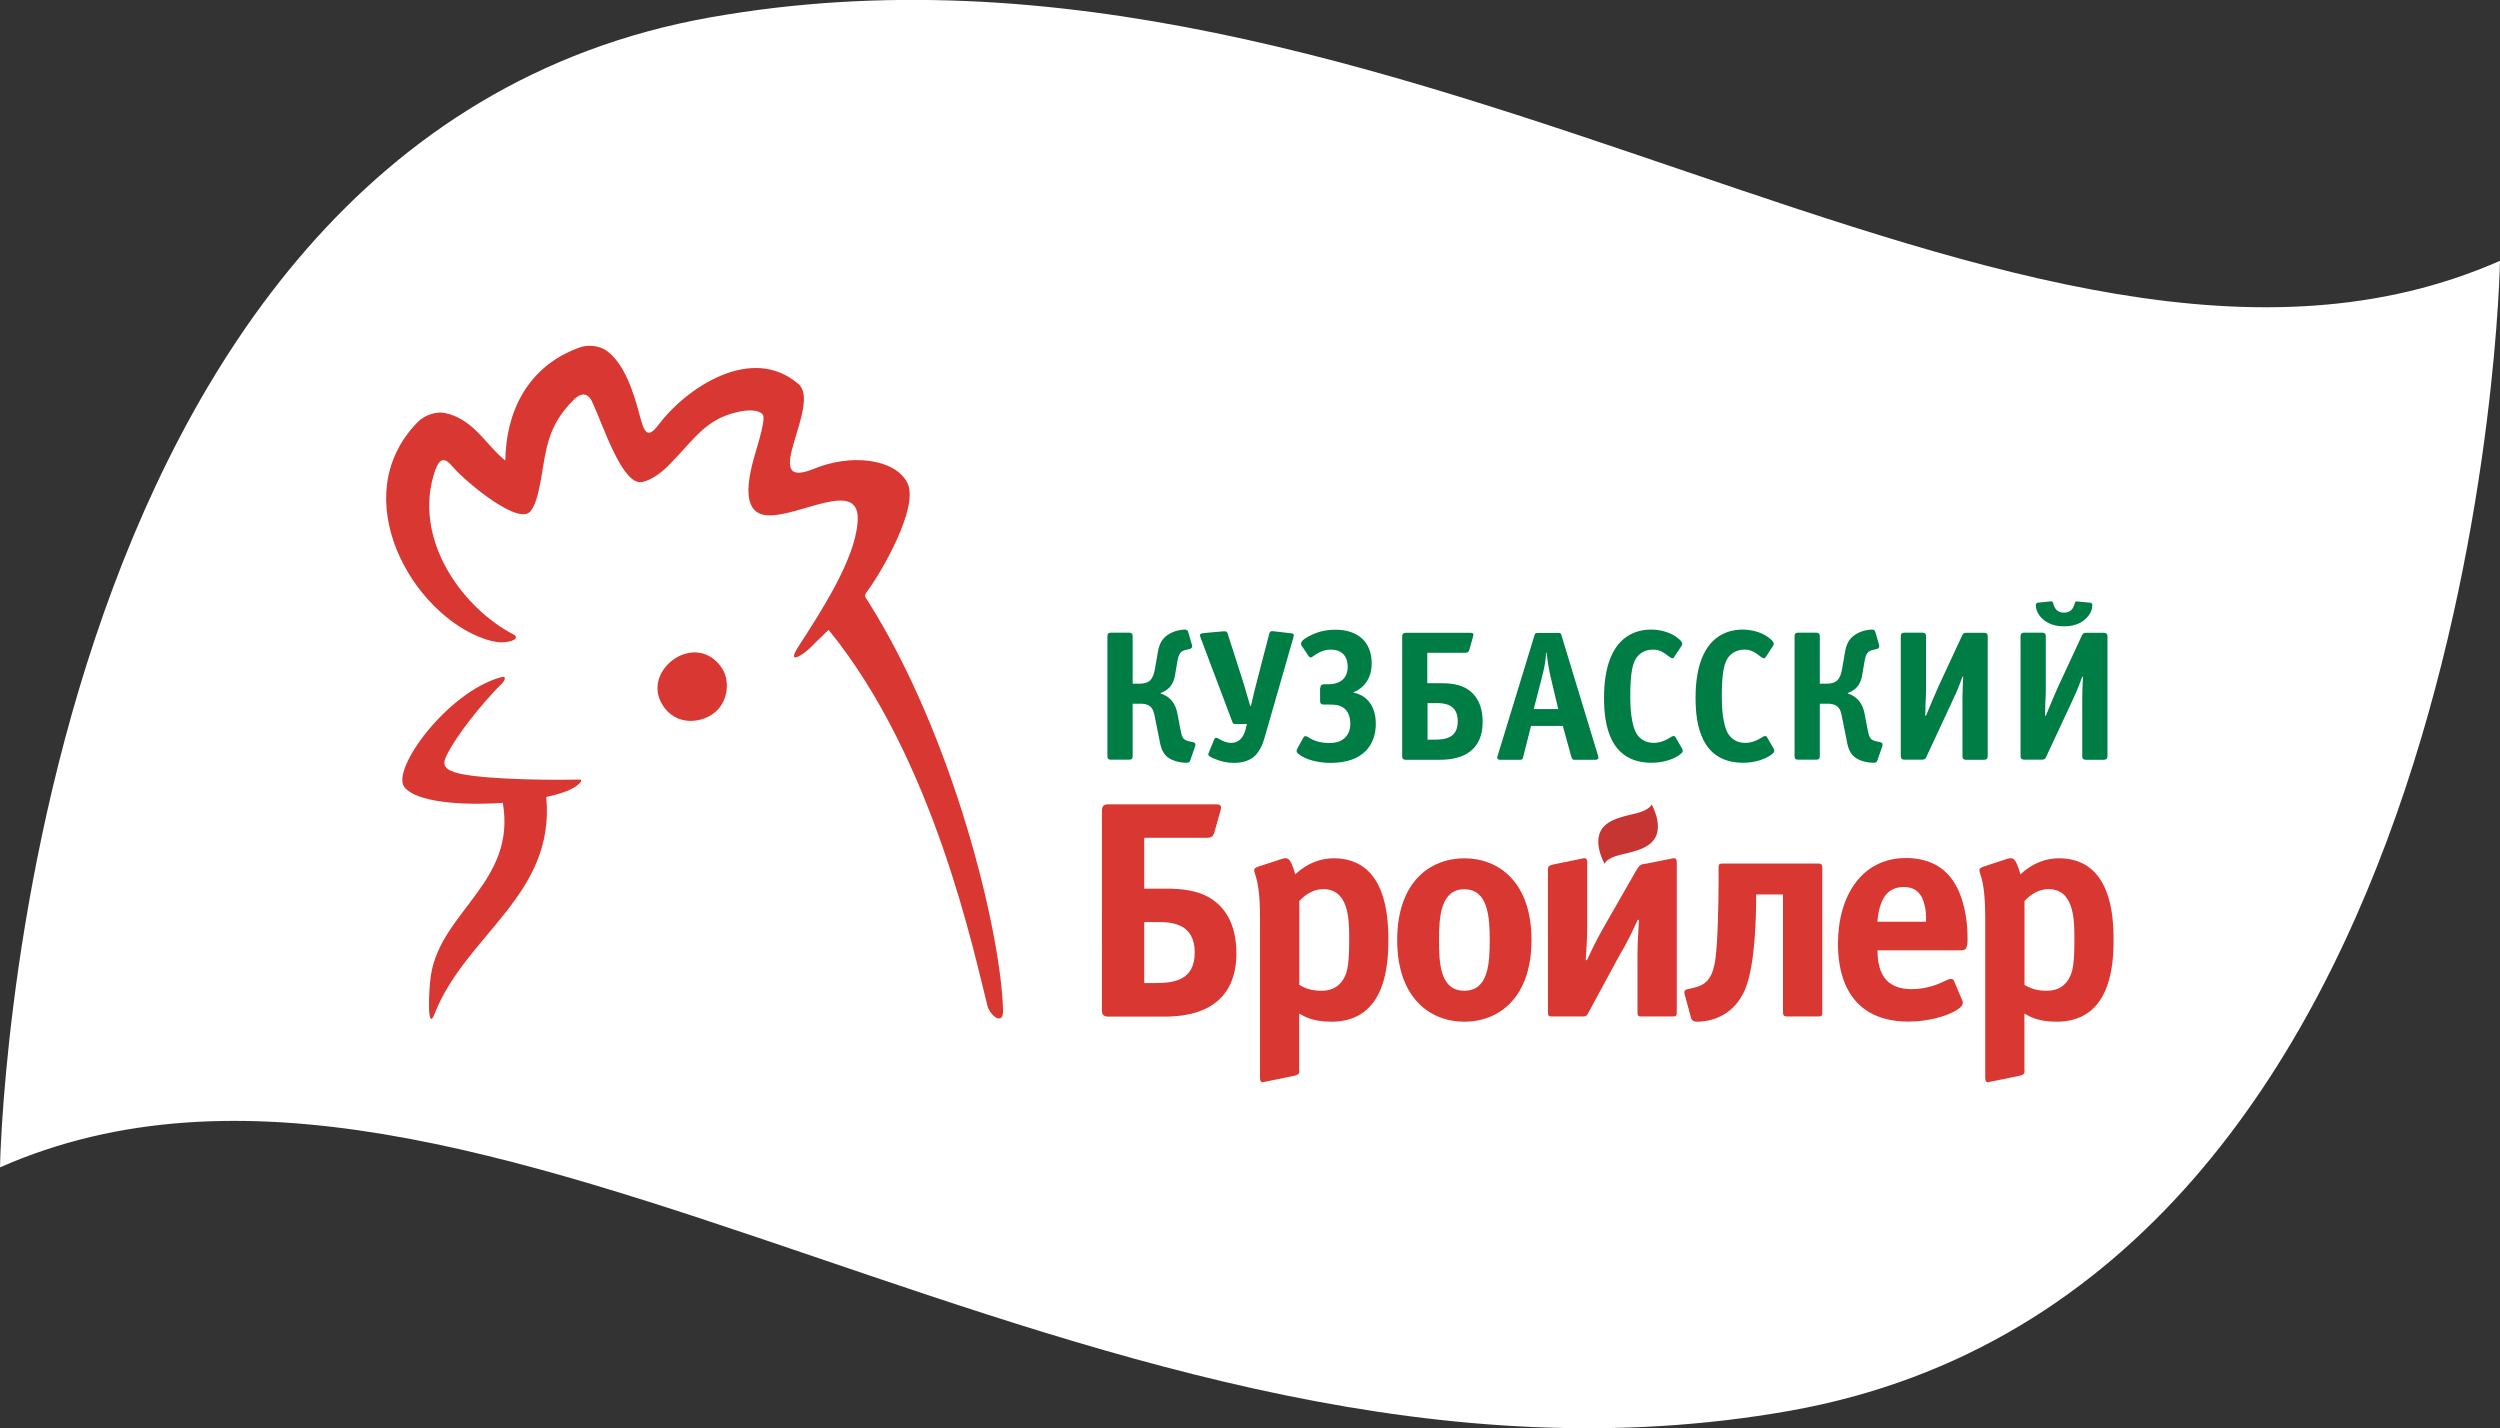 <?xml version="1.0" encoding="UTF-8"?> <!-- Generator: Adobe Illustrator 27.6.1, SVG Export Plug-In . SVG Version: 6.00 Build 0) --> <svg xmlns="http://www.w3.org/2000/svg" xmlns:xlink="http://www.w3.org/1999/xlink" id="Слой_1" x="0px" y="0px" viewBox="0 0 201.01 114.83" style="enable-background:new 0 0 201.01 114.83;" xml:space="preserve"><rect x="0" y="0" width="201.01" height="114.83" fill="#333333" stroke="none"/> <style type="text/css"> .st0{fill:#FFFFFF;} .st1{fill:#007D44;} .st2{fill:#D93832;} .st3{fill:#C63531;} </style> <g> <path class="st0" d="M143.92,113.43C88.18,123.34,38.33,76.98,0,93.86c0,0,1.34-82.54,57.09-92.46 c55.75-9.92,105.6,36.45,143.92,19.57C201.01,20.97,199.67,103.51,143.92,113.43z"></path> <g> <g> <path class="st1" d="M89.34,61.08c-0.15,0-0.3-0.01-0.3-0.3v-9.61c0-0.28,0.15-0.3,0.3-0.3h1.43c0.15,0,0.3,0.02,0.3,0.3v3.8 h0.51c0.72,0,1.1-0.21,1.27-1.12l0.22-1.27c0.1-0.61,0.24-1.19,0.91-1.59c0.43-0.27,0.97-0.37,1.27-0.37 c0.12,0,0.24,0.03,0.28,0.18l0.31,1.06c0.04,0.15-0.01,0.28-0.15,0.31l-0.37,0.09c-0.34,0.09-0.54,0.21-0.66,0.95l-0.18,1.06 c-0.1,0.6-0.36,1.16-1.16,1.45v0.04c1.09,0.34,1.28,1.3,1.34,1.58l0.24,1.25c0.13,0.7,0.21,0.89,0.66,1l0.39,0.09 c0.19,0.04,0.18,0.21,0.15,0.3l-0.39,1.13c-0.04,0.12-0.07,0.22-0.33,0.22c-0.16,0-1.03-0.04-1.55-0.49 c-0.46-0.4-0.54-1-0.63-1.47l-0.36-1.79c-0.09-0.45-0.21-1-1.13-1h-0.64v4.2c0,0.28-0.15,0.3-0.3,0.3H89.34z"></path> <path class="st1" d="M99.28,58.21c-0.13,0-0.15-0.06-0.18-0.13l-2.55-6.76c-0.04-0.13-0.07-0.19-0.07-0.25 c0-0.12,0.13-0.15,0.43-0.18l1.34-0.12c0.43-0.04,0.4,0.01,0.49,0.28l1.15,3.58c0.22,0.7,0.36,1.21,0.63,2.13h0.06 c0.25-1.1,0.36-1.52,0.52-2.13l0.92-3.55c0.04-0.18,0.07-0.36,0.33-0.33l1.37,0.16c0.12,0.01,0.31,0.01,0.31,0.18 c0,0.03-0.01,0.07-0.06,0.25l-2.29,7.96c-0.13,0.48-0.39,1.13-0.83,1.52c-0.33,0.28-0.85,0.52-1.64,0.52 c-0.54,0-1.09-0.12-1.67-0.37c-0.43-0.19-0.42-0.3-0.36-0.43l0.46-1.12c0.03-0.07,0.1-0.1,0.15-0.1c0.06,0,0.13,0.04,0.24,0.1 c0.36,0.21,0.66,0.31,0.94,0.31c0.85,0,1.09-0.75,1.16-1.03l0.13-0.49H99.28z"></path> <path class="st1" d="M106.16,55.32c0-0.13,0.03-0.3,0.3-0.3h0.31c1.59,0,1.59-1.18,1.59-1.43c0-0.3-0.07-1.36-1.37-1.36 c-0.27,0-0.75,0.06-1.33,0.48c-0.12,0.09-0.21,0.15-0.28,0.15c-0.06,0-0.12-0.04-0.19-0.15l-0.51-0.76 c-0.04-0.06-0.07-0.1-0.07-0.19c0-0.19,0.21-0.36,0.39-0.46c0.58-0.37,1.37-0.67,2.37-0.67c1.8,0,2.92,0.98,2.92,2.71 c0,1.64-1.12,2.19-1.5,2.34c1.15,0.22,1.83,1.13,1.83,2.52c0,1.62-0.94,3.14-3.64,3.14c-1.01,0-2.03-0.27-2.55-0.7 c-0.06-0.04-0.18-0.15-0.18-0.25c0-0.06,0.02-0.12,0.07-0.22l0.46-0.83c0.04-0.07,0.07-0.15,0.19-0.15c0.1,0,0.21,0.09,0.37,0.18 c0.25,0.15,0.76,0.37,1.52,0.37c0.51,0,1-0.09,1.37-0.52c0.28-0.33,0.34-0.72,0.34-1.01c0-0.76-0.3-1.15-0.61-1.34 c-0.34-0.21-0.74-0.22-1.09-0.22h-0.43c-0.27,0-0.3-0.16-0.3-0.3V55.32z"></path> <path class="st1" d="M114.78,54.93h1.04c0.7,0,1.58,0.06,2.26,0.54c0.55,0.39,1.13,1.12,1.13,2.58c0,0.95-0.25,3.04-3.46,3.04 h-2.71c-0.27,0-0.3-0.16-0.3-0.3v-9.61c0-0.27,0.16-0.3,0.3-0.3h5.21c0.13,0,0.22,0.04,0.22,0.16c0,0.01,0,0.04-0.03,0.15 l-0.3,1.06c-0.04,0.13-0.1,0.24-0.34,0.24h-3.04V54.93z M114.78,59.47h0.54c0.88,0,1.89-0.12,1.89-1.48 c0-1.39-1.1-1.46-1.74-1.46h-0.69V59.47z"></path> <path class="st1" d="M125.34,50.88c0.15,0,0.18,0.09,0.22,0.24l2.92,9.61c0.01,0.06,0.04,0.1,0.04,0.18 c0,0.16-0.16,0.18-0.24,0.18h-1.65c-0.18,0-0.22-0.01-0.31-0.31l-0.66-2.41h-2.56l-0.61,2.41c-0.06,0.24-0.07,0.31-0.27,0.31 h-1.59c-0.31,0-0.25-0.21-0.22-0.3l2.96-9.68c0.04-0.13,0.06-0.22,0.25-0.22H125.34z M124.68,54.45 c-0.1-0.45-0.21-0.95-0.33-1.98h-0.04c-0.01,0.4-0.06,0.95-0.33,1.98l-0.66,2.56h1.97L124.68,54.45z"></path> <path class="st1" d="M135.23,60.16c0.06,0.1,0.07,0.16,0.07,0.22c0,0.1-0.12,0.21-0.18,0.25c-0.52,0.43-1.43,0.7-2.32,0.7 c-3.4,0-3.83-3.1-3.83-5.21c0-4.6,2.2-5.5,3.78-5.5c0.73,0,1.64,0.22,2.23,0.75c0.21,0.18,0.28,0.3,0.28,0.39 c0,0.07-0.05,0.13-0.07,0.19l-0.55,0.83c-0.04,0.07-0.07,0.15-0.16,0.15c-0.1,0-0.24-0.1-0.31-0.16 c-0.39-0.31-0.76-0.54-1.24-0.54c-0.51,0-0.92,0.18-1.21,0.48c-0.45,0.46-0.64,1.34-0.64,3.31c0,0.66,0.04,2.35,0.58,3.08 c0.22,0.3,0.63,0.63,1.31,0.63c0.42,0,0.82-0.13,1.22-0.37c0.15-0.09,0.27-0.18,0.37-0.18c0.12,0,0.15,0.07,0.19,0.15 L135.23,60.16z"></path> <path class="st1" d="M142.59,60.16c0.06,0.1,0.07,0.16,0.07,0.22c0,0.1-0.12,0.21-0.18,0.25c-0.52,0.43-1.43,0.7-2.32,0.7 c-3.4,0-3.83-3.1-3.83-5.21c0-4.6,2.2-5.5,3.78-5.5c0.73,0,1.64,0.22,2.23,0.75c0.21,0.18,0.28,0.3,0.28,0.39 c0,0.07-0.05,0.13-0.07,0.19l-0.55,0.83c-0.04,0.07-0.07,0.15-0.16,0.15c-0.1,0-0.24-0.1-0.31-0.16 c-0.39-0.31-0.76-0.54-1.24-0.54c-0.51,0-0.92,0.18-1.21,0.48c-0.45,0.46-0.64,1.34-0.64,3.31c0,0.66,0.04,2.35,0.58,3.08 c0.22,0.3,0.63,0.63,1.31,0.63c0.42,0,0.82-0.13,1.22-0.37c0.15-0.09,0.27-0.18,0.37-0.18c0.12,0,0.15,0.07,0.19,0.15 L142.59,60.16z"></path> <path class="st1" d="M144.59,61.08c-0.15,0-0.3-0.01-0.3-0.3v-9.61c0-0.28,0.15-0.3,0.3-0.3h1.43c0.15,0,0.3,0.02,0.3,0.3v3.8 h0.51c0.72,0,1.1-0.21,1.27-1.12l0.22-1.27c0.1-0.61,0.24-1.19,0.91-1.59c0.43-0.27,0.97-0.37,1.27-0.37 c0.12,0,0.24,0.03,0.28,0.18l0.31,1.06c0.04,0.15-0.01,0.28-0.15,0.31l-0.37,0.09c-0.34,0.09-0.54,0.21-0.66,0.95l-0.18,1.06 c-0.1,0.6-0.36,1.16-1.16,1.45v0.04c1.09,0.34,1.28,1.3,1.34,1.58l0.24,1.25c0.13,0.7,0.21,0.89,0.66,1l0.39,0.09 c0.19,0.04,0.18,0.21,0.15,0.3l-0.39,1.13c-0.04,0.12-0.07,0.22-0.33,0.22c-0.16,0-1.03-0.04-1.55-0.49 c-0.46-0.4-0.54-1-0.63-1.47l-0.36-1.79c-0.09-0.45-0.21-1-1.13-1h-0.64v4.2c0,0.28-0.15,0.3-0.3,0.3H144.59z"></path> <path class="st1" d="M159.52,50.88c0.27,0,0.3,0.16,0.3,0.3v9.61c0,0.13-0.03,0.3-0.3,0.3h-1.43c-0.27,0-0.3-0.16-0.3-0.3v-4.74 c0-0.4,0.03-1.12,0.06-1.64h-0.06c-0.37,1.04-0.61,1.52-0.83,2l-2.06,4.42c-0.07,0.16-0.12,0.25-0.34,0.25h-1.43 c-0.27,0-0.3-0.16-0.3-0.3v-9.61c0-0.27,0.16-0.3,0.3-0.3h1.43c0.27,0,0.3,0.16,0.3,0.3v4.29c0,0.7-0.03,0.39-0.06,2.09h0.06 c0.24-0.6,0.76-1.82,0.98-2.31l1.88-4.05c0.09-0.19,0.12-0.31,0.39-0.31H159.52z"></path> <path class="st1" d="M169.15,50.88c0.27,0,0.3,0.16,0.3,0.3v9.61c0,0.13-0.03,0.3-0.3,0.3h-1.43c-0.27,0-0.3-0.16-0.3-0.3v-4.74 c0-0.4,0.03-1.12,0.06-1.64h-0.06c-0.37,1.04-0.61,1.52-0.83,2l-2.06,4.42c-0.07,0.16-0.12,0.25-0.34,0.25h-1.43 c-0.27,0-0.3-0.16-0.3-0.3v-9.61c0-0.27,0.16-0.3,0.3-0.3h1.43c0.27,0,0.3,0.16,0.3,0.3v4.29c0,0.7-0.03,0.39-0.06,2.09h0.06 c0.24-0.6,0.76-1.82,0.98-2.31l1.88-4.05c0.09-0.19,0.12-0.31,0.39-0.31H169.15z M168.08,48.46c0.06,0,0.15,0.06,0.15,0.21 c0,0.22-0.06,0.51-0.3,0.83c-0.33,0.43-0.91,0.86-1.97,0.86c-1.06,0-1.64-0.43-1.97-0.86c-0.24-0.33-0.3-0.61-0.3-0.83 c0-0.15,0.09-0.21,0.15-0.21l0.97-0.1c0.05,0,0.09-0.01,0.13-0.01c0.13,0,0.15,0.18,0.19,0.31c0.12,0.36,0.37,0.6,0.82,0.6 c0.45,0,0.7-0.24,0.82-0.6c0.04-0.12,0.06-0.24,0.12-0.28c0.07-0.06,0.13-0.01,0.21-0.01L168.08,48.46z"></path> </g> <g> <path class="st2" d="M92,71.45h1.74c1.17,0,2.64,0.1,3.78,0.9c0.92,0.65,1.89,1.87,1.89,4.31c0,1.59-0.42,5.08-5.78,5.08h-4.53 c-0.45,0-0.5-0.27-0.5-0.5V65.17c0-0.45,0.27-0.5,0.5-0.5h8.71c0.22,0,0.37,0.07,0.37,0.27c0,0.02,0,0.07-0.05,0.25l-0.5,1.77 c-0.07,0.22-0.17,0.4-0.57,0.4H92V71.45z M92,79.04h0.9c1.47,0,3.16-0.2,3.16-2.46c0-2.32-1.84-2.44-2.91-2.44H92V79.04z"></path> <path class="st2" d="M104.47,86.06c0,0.22,0.02,0.35-0.47,0.45l-2.29,0.47c-0.2,0.05-0.4,0.12-0.4-0.35V73.86 c0-2.14-0.2-2.96-0.37-3.49c-0.07-0.25-0.1-0.32-0.1-0.4c0-0.15,0.15-0.22,0.27-0.27l1.89-0.62c0.4-0.12,0.65-0.2,0.92,0.55 c0.1,0.22,0.15,0.45,0.22,0.67c1.05-0.97,2.12-1.29,3.11-1.29c1.94,0,4.38,1.02,4.38,6.47c0,1.87-0.1,6.67-4.58,6.67 c-1.57,0-2.24-0.47-2.49-0.6l-0.1-0.05V86.06z M104.47,79.19c0.72,0.45,1.44,0.47,1.79,0.47c0.57,0,1.34-0.15,1.82-1.05 c0.3-0.55,0.4-1.27,0.4-3.21c0-1.52-0.05-3.91-2.09-3.91c-0.8,0-1.42,0.45-1.82,0.85l-0.1,0.1V79.19z"></path> <path class="st2" d="M117.74,82.15c-2.74,0-5.4-1.89-5.4-6.57c0-4.68,2.66-6.57,5.4-6.57c2.74,0,5.4,1.89,5.4,6.57 C123.14,80.26,120.48,82.15,117.74,82.15z M119.78,75.58c0-1.89-0.15-4.08-2.04-4.08c-1.89,0-2.04,2.19-2.04,4.08 c0,1.89,0.1,4.08,2.04,4.08C119.66,79.66,119.78,77.49,119.78,75.58z"></path> <path class="st2" d="M124.46,69.95c0-0.22-0.02-0.35,0.47-0.45l2.29-0.47c0.2-0.05,0.4-0.07,0.4,0.3v5.18 c0,0.7-0.07,2.07-0.12,2.69h0.1c0.67-1.47,1.1-2.22,1.57-3.04l2.41-4.21c0.3-0.5,0.42-0.45,0.85-0.52l1.99-0.4 c0.2-0.05,0.4-0.07,0.4,0.3v12.05c0,0.27-0.02,0.35-0.35,0.35h-2.46c-0.27,0-0.35-0.03-0.35-0.35v-4.73 c0-0.47,0.02-1.02,0.12-2.69h-0.1c-0.87,1.92-1.24,2.44-1.57,3.04l-2.37,4.38c-0.12,0.22-0.15,0.35-0.47,0.35h-2.46 c-0.27,0-0.35-0.03-0.35-0.35V69.95z"></path> <path class="st2" d="M141.2,71.92v0.32c0,1.42-0.07,5.25-0.85,7.22c-1.02,2.54-3.29,2.69-3.88,2.69c-0.42,0-0.47-0.2-0.52-0.37 l-0.5-1.84c-0.1-0.37,0.17-0.4,0.32-0.42l0.42-0.1c0.85-0.2,1.42-0.62,1.67-1.92c0.27-1.32,0.32-5.13,0.32-6.6v-1.12 c0-0.27,0.02-0.35,0.35-0.35h7.64c0.27,0,0.35,0.07,0.35,0.35v11.6c0,0.27-0.02,0.35-0.35,0.35h-2.46 c-0.27,0-0.35-0.08-0.35-0.35v-9.46H141.2z"></path> <path class="st2" d="M150.96,76.42c0,1.82,0.67,3.11,2.74,3.11c1.15,0,2.02-0.35,2.49-0.57c0.3-0.15,0.52-0.25,0.67-0.25 c0.15,0,0.22,0.07,0.27,0.2l0.62,1.47c0.05,0.1,0.07,0.15,0.07,0.22c0,0.25-0.2,0.42-0.4,0.55c-0.92,0.62-2.56,0.99-3.96,0.99 c-5.33,0-5.68-4.53-5.68-6.25c0-3.93,1.97-6.9,5.45-6.9c3.14,0,4.26,2.07,4.7,4.01c0.25,1.05,0.27,1.97,0.27,2.61 c0,0.77-0.25,0.8-0.57,0.8H150.96z M154.86,74.11c0.02-0.67-0.05-1.07-0.1-1.27c-0.2-0.95-0.7-1.52-1.69-1.52 c-1.42,0-1.97,1.1-2.12,2.79H154.86z"></path> <path class="st2" d="M162.78,86.06c0,0.22,0.02,0.35-0.47,0.45l-2.29,0.47c-0.2,0.05-0.4,0.12-0.4-0.35V73.86 c0-2.14-0.2-2.96-0.37-3.49c-0.07-0.25-0.1-0.32-0.1-0.4c0-0.15,0.15-0.22,0.27-0.27l1.89-0.62c0.4-0.12,0.65-0.2,0.92,0.55 c0.1,0.22,0.15,0.45,0.22,0.67c1.05-0.97,2.12-1.29,3.11-1.29c1.94,0,4.38,1.02,4.38,6.47c0,1.87-0.1,6.67-4.58,6.67 c-1.57,0-2.24-0.47-2.49-0.6l-0.1-0.05V86.06z M162.78,79.19c0.72,0.45,1.44,0.47,1.79,0.47c0.57,0,1.34-0.15,1.82-1.05 c0.3-0.55,0.4-1.27,0.4-3.21c0-1.52-0.05-3.91-2.09-3.91c-0.8,0-1.42,0.45-1.82,0.85l-0.1,0.1V79.19z"></path> </g> <path class="st3" d="M132.81,67.72c-0.76,0.75-2.19,0.86-2.97,1.14c-0.78,0.29-0.82,0.6-0.82,0.6s-1.14-1.95-0.02-3.05 c0.76-0.75,2.19-0.86,2.97-1.14c0.78-0.29,0.82-0.6,0.82-0.6S133.93,66.62,132.81,67.72z"></path> <g> <g> <path class="st2" d="M69.77,48.31c-0.14-0.23-0.33-0.38-0.11-0.67c1.22-1.62,4.26-6.89,3.3-8.8c-0.98-1.97-4.54-2.39-7.56-1.13 c-4.5,1.82,0.71-5.17-1.2-6.83c-3.77-3.26-9.04,0.33-11.26,3.28c-0.91,1.22-1.16,0.53-1.51-0.78c-0.45-1.7-1.16-4.05-2.6-5.14 c-0.5-0.39-1.45-0.6-2.26-0.29c-4.19,1.51-5.9,5.24-5.94,9.07c-0.11-0.07-0.24-0.18-0.35-0.29c-1.33-1.2-2.33-3.06-4.5-3.52 c-0.63-0.14-1.58,0.11-2.18,0.71c-5.92,6.01-0.46,15.5,5.41,17.47c0.56,0.18,1.16,0.33,1.75,0.22c0.49-0.07,0.95-0.27,0.6-0.56 c-4.15-2.11-8.29-7.74-6.36-13.26c0.39-1.06,0.82-0.95,1.37-0.29c1.31,1.48,5.41,4.79,6.3,3.59c0.42-0.52,0.63-1.51,0.84-2.6 c0.42-2.6,0.6-4.3,2.57-6.3c0.73-0.75,1.29-0.57,1.63,0.34c0.78,1.66,2.33,6.51,3.9,6.23c0.8-0.15,1.69-0.82,2.46-1.66 c1.73-1.79,2.68-3.35,5.1-3.94c1.2-0.31,2-0.14,2.18,0.22c0.24,0.49-0.67,3.1-0.88,4.01c-0.38,1.58-0.71,3.9,1.2,4.04 c2.6,0.18,7.63-3.13,7.28,0.6c-0.24,2.95-2.77,6.89-4.75,9.95c-0.95,1.47,0.2,0.8,0.91,0.14c0.56-0.57,0.98-0.95,1.51-1.48 c8.48,10.38,11.71,26.08,12.79,30.29c0.29,0.84,1.28,1.52,1.24,0.29C80.48,74.95,76.7,59.26,69.77,48.31z"></path> <path class="st2" d="M46.47,62.68c-3.28,0.07-8.44-0.07-9.95-0.6c-0.95-0.34-0.95-0.73-0.49-1.58c0.67-1.29,2.54-3.77,4.37-5.59 c0.2-0.22,0.35-0.6-0.11-0.46c-4.3,1.16-8.87,7.42-7.78,8.83c0.91,1.2,4.56,1.51,7.93,1.27c0,0.01-0.01,0.02-0.01,0.02 c1.09,6.34-4.96,8.69-5.78,13.82c-0.2,1.33-0.31,4.68,0.29,3.13c2.5-6.38,9.73-9.55,8.98-17.44c1.12-0.24,2.01-0.55,2.46-0.91 C46.61,63,47,62.64,46.47,62.68z"></path> <path class="st2" d="M53.26,56.66c1.05,1.77,3.3,1.55,4.39,0.46c0.82-0.8,1.06-2.24,0.46-3.3 C56.05,50.54,51.5,53.85,53.26,56.66z"></path> </g> </g> </g> </g> </svg> 